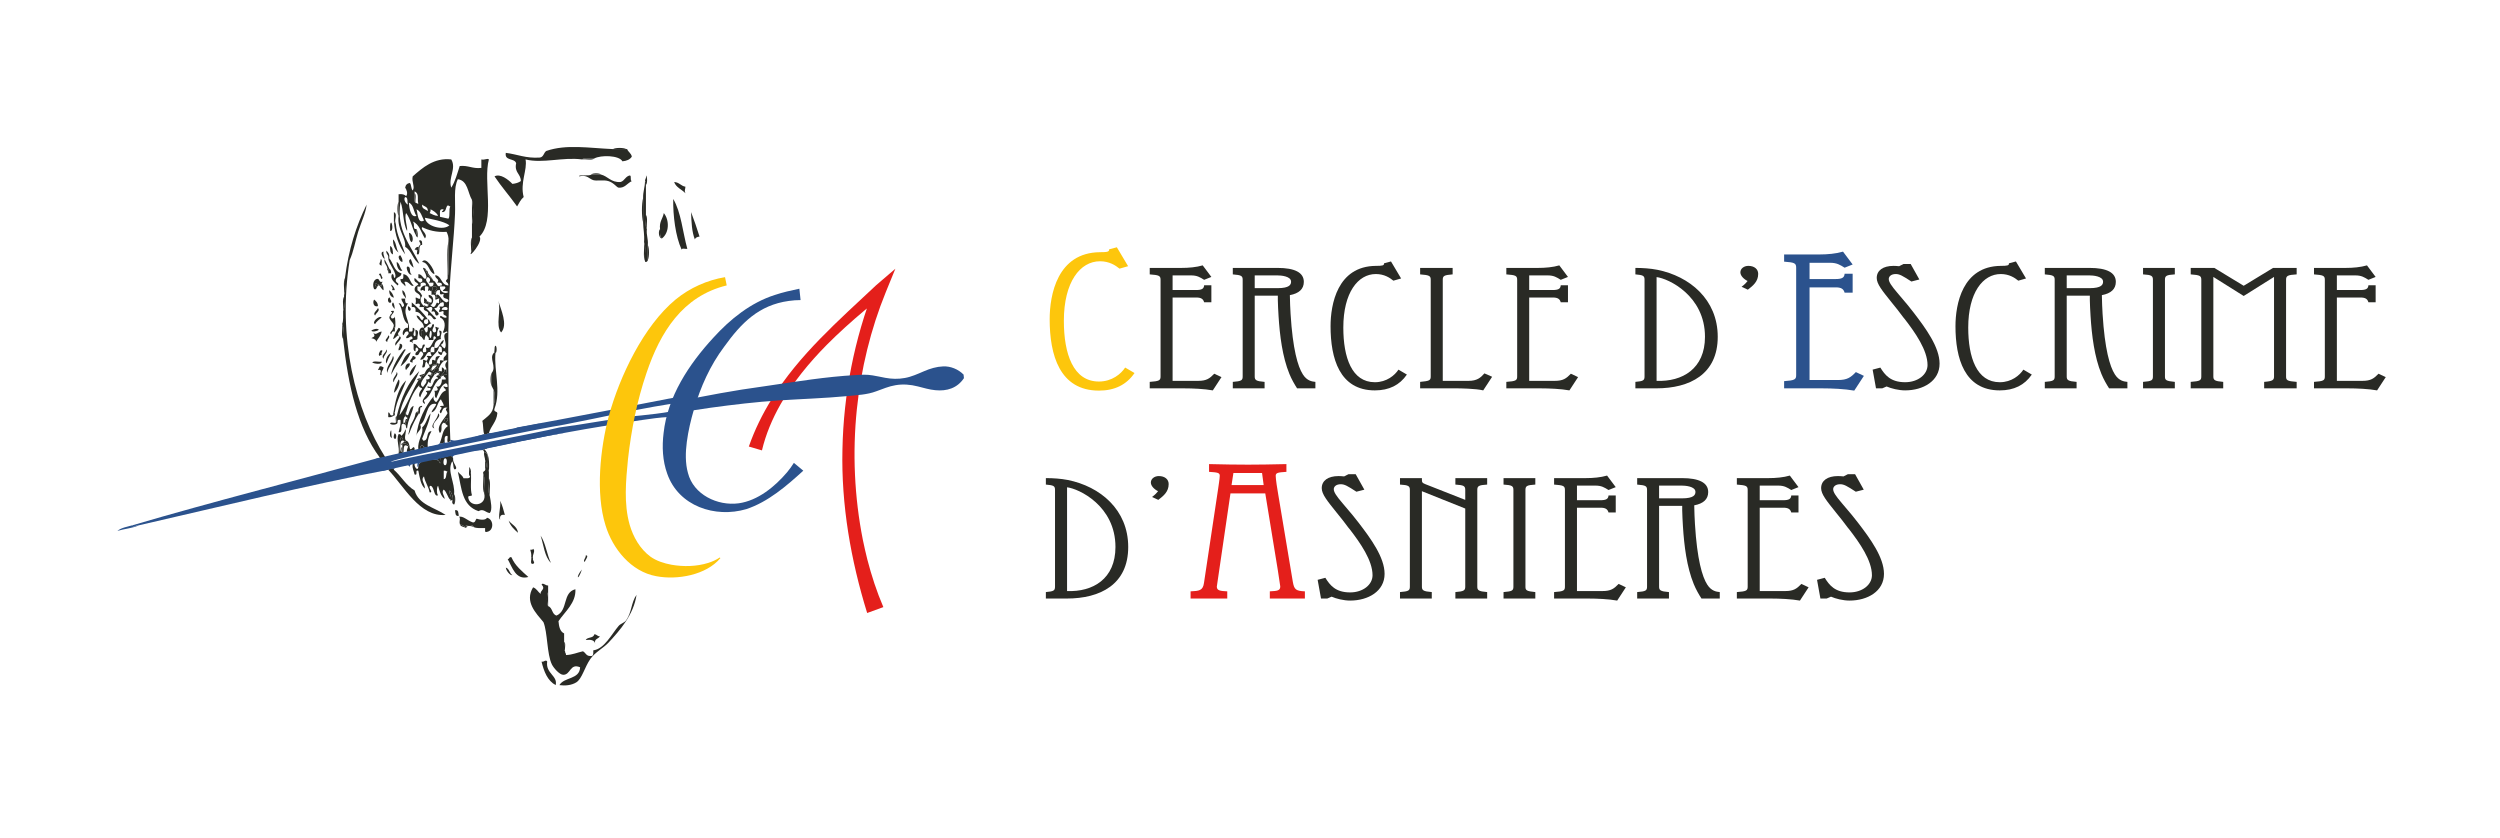 <?xml version="1.0" encoding="UTF-8"?>
<svg id="Layer_1" xmlns="http://www.w3.org/2000/svg" version="1.1" viewBox="0 0 8443.34 2830.96">
  <!-- Generator: Adobe Illustrator 29.5.0, SVG Export Plug-In . SVG Version: 2.1.0 Build 137)  -->
  <defs>
    <style>
      .st0, .st1 {
        fill: #292a25;
      }

      .st2, .st3 {
        fill: #2b528d;
      }

      .st1, .st4, .st3 {
        fill-rule: evenodd;
      }

      .st5 {
        fill: #fdc60c;
      }

      .st4 {
        fill: #2b538d;
      }

      .st6 {
        fill: #e41f1b;
      }
    </style>
  </defs>
  <g>
    <path class="st5" d="M3772.01,835.14l37.97,63.86-28.93,8.3-.9-.64c-12.66-10.22-33.45-24.27-65.09-24.27-66.9,0-122.05,69.61-122.05,201.17,0,111.76,31.64,205,118.43,205,44.3,0,75.04-26.18,88.6-47.26l31.64,18.52c-27.12,39.6-66.9,59.39-120.24,59.39-132.9,0-166.35-120.7-166.35-240.77,0-81.75,25.31-225.44,169.96-226.72,24.41,0,31.64-1.28,30.74-9.58l26.22-7.02Z"/>
    <path class="st0" d="M4091.19,935.28l-24.4,9.77c-13.83-8.62-23.58-14.94-43.91-14.94h-62.62v49.41h78.88c20.33,0,26.84-4.6,27.65-16.09h24.4v57.45h-24.4c-3.25-11.49-10.57-16.09-26.84-16.09h-79.7v281.49h86.2c28.46,0,39.04-8.04,54.49-24.13l24.4,11.49-29.28,44.81c-28.46-5.17-68.31-6.89-97.59-6.89h-115.48v-21.83c32.53-2.3,36.6-5.17,36.6-18.38v-326.3c0-13.79-4.88-16.09-36.6-18.38v-21.83h106.53c25.21,0,51.23-2.3,72.38-8.62l29.28,39.06Z"/>
    <path class="st0" d="M4314.82,904.83c57.74,0,88.64,15.51,88.64,47.11,0,24.13-16.26,39.06-47.17,44.81.81,22.98.81,44.23,2.44,63.77,7.32,118.92,24.4,177.51,41.48,203.94,13.82,21.83,30.9,24.13,42.29,25.28v21.83h-61.8c-8.95-13.79-18.71-31.02-26.02-48.83-23.58-57.45-32.53-129.83-36.6-195.32-.81-18.96-2.44-36.77-2.44-53.43v-15.51h-78.07v272.88c0,12.06,4.07,16.09,33.34,18.38v21.83h-107.35v-21.83c29.28-2.3,33.34-5.17,33.34-18.38v-326.3c0-13.21-4.07-16.09-33.34-18.38v-21.83h151.26ZM4314.82,973.19c40.66,0,45.54-12.06,45.54-21.83,0-18.96-34.97-21.26-46.35-21.26h-76.44v43.09h77.26Z"/>
    <path class="st0" d="M4697.85,883l34.16,57.45-26.02,7.47-.81-.57c-11.38-9.19-30.09-21.83-58.55-21.83-60.18,0-109.79,62.62-109.79,180.96,0,100.53,28.46,184.41,106.53,184.41,39.85,0,67.5-23.55,79.7-42.51l28.46,16.66c-24.4,35.62-60.18,53.43-108.16,53.43-119.55,0-149.63-108.58-149.63-216.58,0-73.53,22.77-202.79,152.89-203.94,21.96,0,28.46-1.15,27.65-8.62l23.58-6.32Z"/>
    <path class="st0" d="M4906.04,904.83v21.83c-29.28,2.3-33.34,5.17-33.34,18.38v341.24h87.02c28.46,0,40.66-10.34,53.67-25.28l26.02,11.49-30.09,45.96c-25.21-6.32-82.95-6.89-87.83-6.89h-125.24v-21.83c31.72-2.87,35.78-5.17,35.78-18.38v-326.3c0-13.21-4.07-16.09-35.78-18.38v-21.83h109.79Z"/>
    <path class="st0" d="M5295.57,935.28l-24.4,9.77c-13.83-8.62-23.58-14.94-43.91-14.94h-62.62v49.41h78.88c20.33,0,26.84-4.6,27.65-16.09h24.4v57.45h-24.4c-3.25-11.49-10.57-16.09-26.84-16.09h-79.7v281.49h86.2c28.46,0,39.04-8.04,54.49-24.13l24.4,11.49-29.28,44.81c-28.46-5.17-68.31-6.89-97.59-6.89h-115.48v-21.83c32.53-2.3,36.6-5.17,36.6-18.38v-326.3c0-13.79-4.88-16.09-36.6-18.38v-21.83h106.53c25.21,0,51.23-2.3,72.38-8.62l29.28,39.06Z"/>
    <path class="st0" d="M5523.26,904.83c24.4,0,50.42,1.72,74,6.32,108.97,21.83,204.12,99.96,204.12,226.34s-94.33,174.07-207.37,174.07h-70.75v-21.83c26.84-2.3,30.9-5.17,30.9-18.38v-326.88c0-13.21-4.88-15.51-30.9-17.81v-21.83ZM5594.83,1286.28c87.02,3.45,163.46-40.79,163.46-148.79,0-139.02-123.61-197.05-163.46-201.64v350.43Z"/>
    <path class="st0" d="M5904.66,897.94c20.33,0,33.34,10.92,33.34,27,0,25.85-17.08,39.64-34.97,53.43l-21.14-9.77c11.38-8.62,16.26-14.36,20.33-19.53-13.82-6.89-24.4-18.38-24.4-29.3,0-12.64,12.2-21.83,26.84-21.83Z"/>
    <path class="st2" d="M6257.01,893.25l-27.12,10.86c-15.37-9.58-26.22-16.6-48.82-16.6h-69.61v54.92h87.69c22.6,0,29.83-5.11,30.74-17.88h27.12v63.86h-27.12c-3.62-12.77-11.75-17.88-29.83-17.88h-88.6v312.93h95.83c31.64,0,43.39-8.94,60.57-26.82l27.12,12.77-32.55,49.81c-31.64-5.75-75.94-7.66-108.49-7.66h-128.38v-24.27c36.16-2.55,40.68-5.75,40.68-20.44v-362.75c0-15.33-5.42-17.88-40.68-20.44v-24.27h118.43c28.03,0,56.96-2.55,80.46-9.58l32.55,43.43Z"/>
    <path class="st0" d="M6453.02,891.62l29.28,52.28-26.84,6.89c-30.09-19.53-39.85-25.28-52.86-25.28-15.45,0-23.58,8.04-23.58,16.66,0,9.77,8.13,22.4,29.28,47.11,30.09,35.04,43.1,51.13,54.49,66.06,41.47,54,87.83,117.19,87.83,172.92,0,58.6-55.3,90.19-116.29,90.19-21.96,0-47.17-6.32-62.62-13.21l-14.64,6.32h-21.14l-11.39-63.19,26.02-6.89c15.45,24.7,34.16,49.41,83.76,49.41,43.1,0,75.63-25.85,75.63-58.02,0-49.98-41.47-109.15-76.44-154.53l-5.69-6.89c-14.64-19.53-21.96-29.3-39.04-49.98-31.72-39.64-50.42-62.04-50.42-82.73,0-25.28,21.14-40.79,56.93-40.79,6.51,0,12.2.57,18.71,1.15l14.64-7.47h24.4Z"/>
    <path class="st0" d="M6808.39,883l34.16,57.45-26.02,7.47-.81-.57c-11.38-9.19-30.09-21.83-58.55-21.83-60.18,0-109.79,62.62-109.79,180.96,0,100.53,28.46,184.41,106.53,184.41,39.85,0,67.5-23.55,79.7-42.51l28.46,16.66c-24.4,35.62-60.18,53.43-108.16,53.43-119.55,0-149.63-108.58-149.63-216.58,0-73.53,22.77-202.79,152.89-203.94,21.96,0,28.46-1.15,27.65-8.62l23.58-6.32Z"/>
    <path class="st0" d="M7057.24,904.83c57.74,0,88.64,15.51,88.64,47.11,0,24.13-16.26,39.06-47.17,44.81.81,22.98.81,44.23,2.44,63.77,7.32,118.92,24.4,177.51,41.48,203.94,13.82,21.83,30.9,24.13,42.29,25.28v21.83h-61.8c-8.95-13.79-18.71-31.02-26.02-48.83-23.58-57.45-32.53-129.83-36.6-195.32-.81-18.96-2.44-36.77-2.44-53.43v-15.51h-78.07v272.88c0,12.06,4.07,16.09,33.34,18.38v21.83h-107.35v-21.83c29.28-2.3,33.34-5.17,33.34-18.38v-326.3c0-13.21-4.07-16.09-33.34-18.38v-21.83h151.26ZM7057.24,973.19c40.66,0,45.54-12.06,45.54-21.83,0-18.96-34.97-21.26-46.35-21.26h-76.44v43.09h77.26Z"/>
    <path class="st0" d="M7345.12,904.83v21.83c-29.28,1.72-33.34,5.17-33.34,18.38v326.88c0,12.06,4.07,14.94,33.34,17.81v21.83h-107.35v-21.83c29.28-2.3,33.34-5.17,33.34-18.38v-326.3c0-13.21-4.07-16.66-33.34-18.38v-21.83h107.35Z"/>
    <path class="st0" d="M7478.49,904.83l99.21,60.32,99.21-60.32h79.7v21.83c-30.9,1.72-35.78,5.17-35.78,18.38v326.3c0,12.64,3.25,16.09,35.78,18.38v21.83h-109.79v-21.83c29.28-2.3,33.34-6.32,33.34-18.38v-336.07l-102.47,64.34-102.47-64.34v336.07c0,12.06,4.07,16.09,33.34,18.38v21.83h-109.79v-21.83c31.72-2.3,35.78-5.17,35.78-18.38v-326.3c0-13.21-4.07-16.09-35.78-18.38v-21.83h79.7Z"/>
    <path class="st0" d="M8023.35,935.28l-24.4,9.77c-13.83-8.62-23.58-14.94-43.92-14.94h-62.62v49.41h78.88c20.33,0,26.84-4.6,27.65-16.09h24.4v57.45h-24.4c-3.25-11.49-10.57-16.09-26.84-16.09h-79.7v281.49h86.2c28.46,0,39.04-8.04,54.49-24.13l24.4,11.49-29.28,44.81c-28.46-5.17-68.31-6.89-97.59-6.89h-115.48v-21.83c32.53-2.3,36.59-5.17,36.59-18.38v-326.3c0-13.79-4.88-16.09-36.59-18.38v-21.83h106.53c25.21,0,51.23-2.3,72.38-8.62l29.28,39.06Z"/>
    <path class="st0" d="M3532.25,1614.73c24.4,0,50.42,1.72,74,6.32,108.97,21.83,204.12,99.96,204.12,226.34s-94.33,174.07-207.37,174.07h-70.75v-21.83c26.84-2.3,30.9-5.17,30.9-18.38v-326.88c0-13.21-4.88-15.51-30.9-17.81v-21.83ZM3603.81,1996.19c87.02,3.45,163.46-40.79,163.46-148.79,0-139.02-123.61-197.05-163.46-201.64v350.43Z"/>
    <path class="st0" d="M3913.65,1607.84c20.33,0,33.34,10.92,33.34,27,0,25.85-17.08,39.64-34.97,53.43l-21.14-9.77c11.38-8.62,16.26-14.36,20.33-19.53-13.82-6.89-24.4-18.38-24.4-29.3,0-12.64,12.2-21.83,26.84-21.83Z"/>
    <path class="st6" d="M4083.38,1567.39c44.3,1.28,98.54,1.92,131.99,1.92,29.83,0,81.37-.64,129.28-1.92v26.18c-27.12,1.92-36.16,2.55-36.16,13.41,0,10.22,5.42,46.62,8.14,60.67l49.72,297.61c4.52,26.18,10.85,30.65,40.68,31.93v24.27h-118.43v-24.27c26.22-1.28,35.26-2.55,35.26-16.6l-8.14-54.28-42.49-259.93h-117.53l-46.11,314.85c0,14.05,12.66,14.69,35.26,15.97v24.27h-123.86v-24.27c28.93-1.28,41.59-2.55,45.2-28.1l47.91-318.68c0-1.92,5.42-33.85,5.42-43.43,0-10.22-6.33-11.5-36.16-13.41v-26.18ZM4159.32,1638.28h108.49l-5.42-40.87h-96.73l-6.33,40.87Z"/>
    <path class="st0" d="M4578.62,1601.52l29.28,52.28-26.84,6.89c-30.09-19.53-39.85-25.28-52.86-25.28-15.45,0-23.58,8.04-23.58,16.66,0,9.77,8.13,22.41,29.28,47.11,30.09,35.04,43.1,51.13,54.49,66.07,41.47,54,87.83,117.19,87.83,172.92,0,58.6-55.3,90.19-116.29,90.19-21.96,0-47.17-6.32-62.62-13.21l-14.64,6.32h-21.14l-11.39-63.19,26.02-6.89c15.45,24.7,34.16,49.4,83.76,49.4,43.1,0,75.63-25.85,75.63-58.02,0-49.98-41.47-109.15-76.44-154.54l-5.69-6.89c-14.64-19.53-21.96-29.3-39.04-49.98-31.72-39.64-50.42-62.04-50.42-82.72,0-25.28,21.14-40.79,56.93-40.79,6.51,0,12.2.57,18.71,1.15l14.64-7.47h24.4Z"/>
    <path class="st0" d="M4802.26,1614.73v4.02c0,10.34.81,12.06,12.2,16.66l134.18,52.85v-33.32c0-13.21-4.07-16.66-33.34-18.38v-21.83h107.35v21.83c-29.28,1.72-33.34,5.17-33.34,18.38v326.3c0,12.06,4.07,16.09,33.34,18.38v21.83h-107.35v-21.83c28.46-2.3,33.34-5.17,33.34-18.38v-263.68l-146.38-58.6v322.28c0,12.06,4.07,16.09,33.34,18.38v21.83h-107.35v-21.83c29.28-2.3,33.34-5.17,33.34-18.38v-326.3c0-13.21-4.07-16.66-33.34-18.38v-21.83h74Z"/>
    <path class="st0" d="M5185.29,1614.73v21.83c-29.28,1.72-33.34,5.17-33.34,18.38v326.88c0,12.06,4.07,14.94,33.34,17.81v21.83h-107.35v-21.83c29.28-2.3,33.34-5.17,33.34-18.38v-326.3c0-13.21-4.07-16.66-33.34-18.38v-21.83h107.35Z"/>
    <path class="st0" d="M5456.9,1645.18l-24.4,9.77c-13.83-8.62-23.58-14.94-43.92-14.94h-62.62v49.4h78.88c20.33,0,26.84-4.6,27.65-16.08h24.4v57.45h-24.4c-3.25-11.49-10.57-16.09-26.84-16.09h-79.7v281.49h86.2c28.46,0,39.04-8.04,54.49-24.13l24.4,11.49-29.28,44.81c-28.46-5.17-68.31-6.89-97.59-6.89h-115.48v-21.83c32.53-2.3,36.59-5.17,36.59-18.38v-326.3c0-13.79-4.88-16.09-36.59-18.38v-21.83h106.53c25.21,0,51.23-2.3,72.38-8.62l29.28,39.06Z"/>
    <path class="st0" d="M5680.53,1614.73c57.74,0,88.64,15.51,88.64,47.11,0,24.13-16.26,39.06-47.17,44.81.81,22.98.81,44.24,2.44,63.77,7.32,118.92,24.4,177.51,41.48,203.94,13.82,21.83,30.9,24.13,42.29,25.28v21.83h-61.8c-8.95-13.79-18.71-31.02-26.02-48.83-23.58-57.45-32.53-129.83-36.6-195.32-.81-18.96-2.44-36.77-2.44-53.43v-15.51h-78.07v272.88c0,12.06,4.07,16.09,33.34,18.38v21.83h-107.35v-21.83c29.28-2.3,33.34-5.17,33.34-18.38v-326.3c0-13.21-4.07-16.09-33.34-18.38v-21.83h151.26ZM5680.53,1683.1c40.66,0,45.54-12.06,45.54-21.83,0-18.96-34.97-21.25-46.35-21.25h-76.44v43.09h77.26Z"/>
    <path class="st0" d="M6074.13,1645.18l-24.4,9.77c-13.83-8.62-23.58-14.94-43.92-14.94h-62.62v49.4h78.88c20.33,0,26.84-4.6,27.65-16.08h24.4v57.45h-24.4c-3.25-11.49-10.57-16.09-26.84-16.09h-79.7v281.49h86.2c28.46,0,39.04-8.04,54.49-24.13l24.4,11.49-29.28,44.81c-28.46-5.17-68.31-6.89-97.59-6.89h-115.48v-21.83c32.53-2.3,36.59-5.17,36.59-18.38v-326.3c0-13.79-4.88-16.09-36.59-18.38v-21.83h106.53c25.21,0,51.23-2.3,72.38-8.62l29.28,39.06Z"/>
    <path class="st0" d="M6265.24,1601.52l29.28,52.28-26.84,6.89c-30.09-19.53-39.85-25.28-52.86-25.28-15.45,0-23.58,8.04-23.58,16.66,0,9.77,8.13,22.41,29.28,47.11,30.09,35.04,43.1,51.13,54.49,66.07,41.47,54,87.83,117.19,87.83,172.92,0,58.6-55.3,90.19-116.29,90.19-21.96,0-47.17-6.32-62.62-13.21l-14.64,6.32h-21.14l-11.39-63.19,26.02-6.89c15.45,24.7,34.16,49.4,83.76,49.4,43.1,0,75.63-25.85,75.63-58.02,0-49.98-41.47-109.15-76.44-154.54l-5.69-6.89c-14.64-19.53-21.96-29.3-39.04-49.98-31.72-39.64-50.42-62.04-50.42-82.72,0-25.28,21.14-40.79,56.93-40.79,6.51,0,12.2.57,18.71,1.15l14.64-7.47h24.4Z"/>
  </g>
  <g id="Calque_2">
    <g>
      <path class="st1" d="M2070.36,503.55c7.55-5.27,36.91-5.27,44.47,0h-44.47Z"/>
      <path class="st1" d="M1965.55,538.48c7.51-7.3,28.5-1.14,41.29-3.17-7.52,7.31-28.51,1.13-41.29,3.17Z"/>
      <path class="st1" d="M1997.31,589.3c3.42-5.26,28.34-5.26,31.77,0h-31.77Z"/>
      <path class="st1" d="M2178.36,611.54c-.09-7.48,5.47-9.36,3.17-19.06,5.26,3.42,5.26,28.34,0,31.77-.26-5.03,1.54-12.12-3.17-12.7Z"/>
      <path class="st1" d="M1400.2,652.82c7.24,4.41,1.19,22.11,3.17,31.77-7.24-4.4-1.18-22.11-3.17-31.77Z"/>
      <path class="st1" d="M2172,668.72v82.57c-5.29-20.16-5.29-62.41,0-82.57Z"/>
      <path class="st1" d="M1346.2,729.06c-5.29-8.59-5.29-39.04,0-47.65v47.65Z"/>
      <path class="st1" d="M1327.14,808.47c11.99,9.18,10.15,32.19,19.06,44.46-12.51-8.67-18.83-23.54-19.06-44.46Z"/>
      <path class="st1" d="M2175.16,817.98c7.38,14.87,1.11,43.38,3.19,63.54-7.36-14.88-1.1-43.38-3.19-63.54Z"/>
      <path class="st1" d="M2187.88,827.51c5.27,9.64,5.27,41.18,0,50.82v-50.82Z"/>
      <path class="st1" d="M1311.26,871.99h3.18c14.31,16.39,16.08,45.31,41.29,50.81.32,14.09-16.5,11.03-19.06,22.24-1.86,11.14,15.02,10.44,6.35,19.06-9.07-8.76-27.5-22.11-19.06-38.12,8.77-1.36,2.98,11.84,9.54,12.7,10.17-15.78-19.74-42.8-22.24-66.69Z"/>
      <path class="st1" d="M1155.63,1094.3c7.33,10.66,1.11,34.89,3.18,50.83-7.34-10.66-1.12-34.89-3.18-50.83Z"/>
      <path class="st1" d="M1441.48,1221.36c-10.37,1.28.4,23.69-15.88,19.04,1.92-7.59,4.57-14.48,3.17-25.4,5.7-.4,6.71,3.9,12.7,3.19v3.18Z"/>
      <path class="st1" d="M1282.68,1237.23c6.64-1.34,8.41,2.18,12.7,3.17-.18,10.43-9.03,12.16-6.35,25.43-14.22,4.35,8.19-21.38-12.71-15.88,1.66-4.7,4.7-8.01,6.36-12.72Z"/>
      <path class="st1" d="M1660.64,1259.48v44.47c-5.27-7.55-5.27-36.92,0-44.47Z"/>
      <path class="st1" d="M1666.99,1316.64c5.27,9.65,5.27,41.19,0,50.83v-50.83Z"/>
      <path class="st1" d="M1638.41,1554.85c5.25,3.44,5.25,28.34,0,31.77v-31.77Z"/>
      <path class="st1" d="M1587.59,1608.83c-7.24-4.38-1.18-22.09-3.18-31.75,4.56,3.93,6.02,10.93,6.35,19.07-4.71.58-2.91,7.66-3.17,12.68Z"/>
      <path class="st1" d="M1851.2,1999.53v47.62c-5.27-8.59-5.27-39.04,0-47.62Z"/>
      <path class="st1" d="M1905.2,2167.85c7.26,4.41,1.19,22.11,3.18,31.77-7.24-4.39-1.19-22.11-3.18-31.77Z"/>
      <path class="st1" d="M1384.3,1049.84c-6.94-.46-6.81-7.99-6.35-15.87,6.46,2.31,12.97,9.56,6.35,15.87Z"/>
      <path class="st1" d="M1419.25,1135.6c9.47-.04-4.49-23.53,9.53-19.06v28.59c-4.59-7.56-4.81-7.8-9.53-9.53Z"/>
      <path class="st1" d="M1412.9,1284.88c-10.21-3.58,3.06-9.07,9.52-6.34.14-5.44-2.36-8.24-6.35-9.53,4.43-5.1,15.68-3.39,19.06-9.53-2.78,4.64-2.53,12.3-12.71,9.53.18,4.05,4.06,4.39,3.18,9.53-1.95,4.39-12.23.48-12.7,6.34Z"/>
      <path class="st1" d="M1343.02,1427.82c-2.65,7.25-19.51,8.7-25.42,3.17.4-7.03,13.48-1.34,19.06-3.17,1.9-6.59-3.92-20.87,3.18-22.24,1.89,6.57-3.93,20.86,3.17,22.24Z"/>
      <path class="st4" d="M447.34,1774.01c4.81,9.62,13.94-2.64,22.23,0-20.75,9.95-49.53,11.88-73.05,19.06,12.47-10.83,32.71-13.88,50.82-19.06Z"/>
      <path class="st1" d="M1520.88,1688.25c8.31-7.48-5.18-20.03-3.17-31.75,7.96,5.91,16.28,28.04,9.53,38.11,2.31-13.92-6.31,2.56-6.36-6.36Z"/>
      <path class="st1" d="M1644.76,1513.58c-.52,3.71-5.79,2.66-9.54,3.17,16.59,14.11,18.16,43.24,15.9,76.23-10.2-17.35,7.41-62.47-15.9-66.7-.59-2.57-3.17-3.17-3.17-6.37s2.59-3.76,3.17-6.32h9.54Z"/>
      <path class="st1" d="M2280,1348.4c7.87-4.81,19.27-6.14,31.77-6.35-7.91,4.82-19.3,6.12-31.77,6.35Z"/>
      <path class="st1" d="M1666.99,1192.78c5.96-4.62.38-20.8,6.35-25.41,5.23,1.41,5.23,23.99,0,25.41-.67-3.84-3.53-1.95-6.35,0Z"/>
      <path class="st3" d="M2299.05,1408.43c-55.27-3.27-116.83,8.33-171.52,16.21-12.14,2.68-24.28,5.35-38.11,6.35-152.31,23.44-299.64,51.82-444.65,82.6h-9.54c-.59,2.56-3.17,3.17-3.17,6.32-22.29,2.48-72.74,2.88-95.28,15.9-6.15,3.56-8.43,3.77-6.35,12.69-4.69-18.42-26.33-2.64-41.29-3.15-8.25-1.91-11.43,1.27-9.52,9.51-11.61-5.56-67.2-4.99-66.69,22.23-6.89.54-1.45-11.26-3.19-15.87-6.37-1.08-9.94.65-9.52,6.36-2.83-1.96-5.68-3.84-6.35,0-6.27-6.56-8.47,2.17-9.54,9.51-8.04-15.73-44.88-5.47-53.99,6.36-3.38-3.67-14.63-1.18-19.06,3.18-277.29,53.04-564.3,123.84-841.68,187.4-8.29-2.64-17.43,9.62-22.23,0,274.02-80.65,557.27-152.07,835.34-228.67,5.64,5.91,8.07-2.59,19.06,0,18.47.47,27.6-8.4,44.47-9.54,4.69-1.65,8-4.69,12.7-6.36h3.18c5.03-.26,12.11,1.52,12.7-3.17,7.46-3.14,15.61-5.57,25.41-6.37-1.36,5.27,11.84-.26,12.71-3.15h6.35c10.91,2.49,16.37-2.97,9.53-9.54,3.69,2.66,8.52,4.19,15.88,3.17,15.19-8.57,33.51,2.47,41.29-15.87,2.3,7.1,18.11,1.55,15.88-6.34.16,11.79,7.1,9.52,22.24,6.34.58-2.7-1.24-2.99-3.18-3.18v-6.33c31.43,11.44,82.04-10.45,114.34-19.07.33,6.06,11.85-2.53,15.9-3.17,12.89,3.3,39.62-6.89,57.16-9.55,13-2.88,28.62-3.13,38.12-9.51,119.57-21.25,552.15-104.49,565.37-107.67M2330.8,1392.86,2305.4,1380.17c.04-8.44-1.2-18.15,3.18-22.24-130.16,17.03-271,50.84-403.38,76.23-67.45,10.21-582.46,114.15-584.64,125.74,70.42-18.52,497.92-98.13,568.76-116.22,85.35-11,165.59-27.1,250.93-38.11,13.52-1.29,130.14-11.72,165.15-25.41Z"/>
      <path class="st1" d="M1346.2,681.41v-25.41c12.12-1.53,20.27.9,25.4,6.36,7.2-8.13,1.29-22.41-3.17-28.59,1.4-9.19,6.69-14.48,15.87-15.88,5.41,6.26,3.66,19.64,9.54,25.41,8.88-12.2-4.54-29.23,0-47.64,32.64-28.56,72.37-64.08,130.22-57.17,18.42,31.02-11.32,61.79,0,95.29,13.22-20.66,20.22-47.54,28.58-73.06,29.42-2.94,43.02,9.91,73.05,6.36v-28.59c12.12,2.84,20.28-5.19,25.42,0-19.87,73.28,22.3,207.85-31.77,260.45,14.35,15.9-39.22,77.64-28.58,54,7.34-10.66,1.11-34.91,3.18-50.83v-44.46c5.29-20.16,5.29-62.42,0-82.58-14.64-24.53-13.59-64.76-47.65-69.88-14.88,30.11-7.76,75.13-9.53,117.52-3.55,85.29-15.05,175.36-19.06,269.98-6.8,160.7-3.87,330.84,3.17,492.31v6.33c-3.69-.52-5.65.71-6.35,3.18-7.11-1.36-1.29-15.65-3.18-22.23-9.93-1.45-10.16,6.78-9.53,15.88,2.23,7.9-13.58,13.44-15.88,6.34,8.26-18.21,8.41-44.51,25.41-54,1.75-7.03-6.07-4.52-6.35-9.52-.54-9.01,10.74-6.2,6.35-19.06-9.99-.45-10.91,8.15-12.7,15.9-14.63,6.45-1.28,23.41-12.7,34.93-15.31-21.89,16.18-48.53,25.41-66.72-1.3-9.93-11.46-12.96,0-19.04-17.52-3.75-16.52,11.01-22.23,19.04-13.1-7.86,12.76-19.73-3.17-22.22.98-4.3,7.95-2.64,12.7-3.18-.83-9.76-6.89-14.28-9.53-22.23-13.81,11.61-12.11,38.71-31.76,44.46,2.93-11.88,12.96-16.67,15.88-28.59-36.73-8.1-29.43,55.26-54,69.89,8.26,18.97-11.1,20.48-12.7,38.11,3.62-49.32,30.59-102.81,60.34-136.59-6.49,6.88-1.09,19.76,6.36,22.24,10.42-8.41,15.02-35.27,31.76-38.12,2.36-9.77-8.71-6.11-6.35-15.87,2.82,2.46,7.17,3.42,12.7,3.16.89-7.23-.76-11.92-6.35-12.7-18.66,8.88-23.01,32.05-31.76,50.83-9.01-8.6-1.1-14.38-6.36-25.42,17.62.98,10.8-8.15,6.36-15.87,10.97,7.87,19.71-8.46,19.06-22.25h12.7c2.31-8.66-6.31-6.39-6.35-12.69v-3.18c17.6.98,8.74-6.11,9.53-19.06-6.88-14.01-5.4-17.85,3.18-28.59-12.5-5.87-24.32,12.83-28.59,25.4-4.05.72-4.15,9.48,0,9.53-4.26,5.27-16.67,2.4-15.88,12.71-4.77,8.98-12.83,14.67-12.7,28.58-2.82-1.4-5.67-2.78-6.35-6.36-8.24,19.3-22.4,32.66-28.59,54.01-8.41-5.95-1.63-20.97,6.35-28.59-1.29-6.13-12.32-2.51-9.53-12.71-21.87,23.66-34.62,56.42-44.46,92.1-4.32.99-2.64,7.97-3.17,12.72-4.92,4.61-6.66,12.39-6.35,22.24v3.17c-14.25.59,2.56,32.21-15.88,28.59,2.68-13.21,8.18-23.57,6.35-41.29-8.26-1.9-11.43,1.28-9.53,9.54-7.1-1.38-1.29-15.68-3.17-22.24,14.51-61.73,38.06-114.4,76.23-152.46-19.75,52.24-57.09,86.89-66.7,149.28,26.09-34.25,40.68-80.02,63.53-117.52.47-5.87,10.75-1.95,12.7-6.34.88-5.14-3-5.49-3.18-9.53,10.18,2.77,9.93-4.89,12.71-9.53,3.45-8.18,8.03-15.26,15.88-19.08-.05-9.46-8.26-10.78-9.53-19.04v-3.18c.93-1.95,7.91-12.22,0-12.7-.53-6.89,11.27-1.44,15.88-3.18.4-5.71-3.89-6.7-3.18-12.71h12.7v-15.88c16.24,8.69,17.74-21.61,31.77-25.4-1.06,7.41-3.26,13.69-9.53,15.88,2.88,5.6,7.11,9.83,12.7,12.71,12.47-19.36-15.71-47.44,9.53-54.01-2.7-9.31-7.99,4.14-15.88,0,10.02-20.43,9.11-43.21-9.53-50.81.36-14.47,10.51,5.79,22.23,0,1.02-10.55-15.61-3.45-9.53-19.06-6.06-5.96-5.75,1.89-15.88,0-1.9-5.66,9.32-13.19,0-15.88,3.77-6.09,19.46,6.27,15.88-12.71-.48-7.9-10.75-.93-12.7,0,4.66-18-8.1-18.55-12.7-19.06v-9.53c12.28-6.3,16.29,21.02,34.93,25.42,2.57-.61,3.17-3.2,6.36-3.19,1.52-15.3-24.05-3.46-15.88-25.4-13.5,3.17-13.56,3.1-12.7-12.71-7.25-.89-11.94.77-12.7,6.35-12.6,8.09.5-8.18,3.18-12.69-.76-5.6-5.47-7.24-12.72-6.37-4.3.99-2.62,7.96-3.17,12.71h-9.53c-14.12,9.29,4.59-12.46-9.53-12.71-10.67-3.26-4.94,9.88-6.35,15.88-1.95-.91-12.23-7.88-12.71,0-7.81-6.99,4.67-20.55,15.88-19.04.96-8.37-4.4-10.42-12.7-9.53-13.11,2.97,4.77,17.25-15.88,12.7v12.71c6.88,6.41,10.22,6.68,15.88,19.06-11.69,15.83-.91,28.44,6.35,34.93,10.11,8.54,20.5-1.85,12.7-12.7,10.29,1.85,5.94,6.66,9.53,9.51,16.08,16.52,16.88-6.27,22.24-9.51.08,3.09,3.89,2.46,6.35,3.17v3.18c-4.78,4.75-4.82,14.23-15.88,12.71,2.2,10.18,24.28,17.32,9.54,25.41-11.98,1.39-1.11-20.06-19.06-12.71.35-7.9,5.95-9.83,0-15.88-9.71-2.3-9.34,5.47-19.06,3.18,12.48,10.81,22.3,24.27,34.94,34.93-12.87,12.65-11.55-15.81-28.59-9.52,8.12-21.89-18.45-9.09-12.7-28.59h-15.88c5.85-12.17-1.85-14.07-12.71-9.53,1.75-12.68,1.75-9.58,0-22.24,7.65-1.3,6.9,5.8,15.88,3.18,3.39-20.34-18.88-15-19.06-31.77.21-9.31,7.26-11.8,12.71-15.88-3-8.65-17.27-6.03-12.71-22.24,7.18,4.46,10.43,12.85,19.06,15.89,2.57-.61,3.17-3.19,6.35-3.18,3.9-16.45-11.14-9.03-12.7-12.71v-12.7c12.16.53,13.91,11.48,22.23,15.88,18.36-4.13-20.96-47.82,0-34.94,5.16,18.13,17.27,29.32,28.57,41.28,10.03,2.68,9.04,16.39,19.06,19.06,2.56-1.68,5.16-3.32,9.54-3.17,1.45-9.92-6.8-10.15-15.88-9.53,11.58-12.52-8.67-12.47-6.36-25.4,22.93,3.54,18.8,34.12,44.47,34.93.09-13.86-16.99-10.63-3.18-22.24,7.41-36,1.07-85.75,3.18-127.05,1.41-14.13-2.26-23.15-6.36-31.76-34.92,2.09-60.52-5.12-82.58-15.88-7.07,10.42,21.77,22.53,9.53,38.12-13.09-19.74-18.02-47.63-41.29-57.18,9.24,9.38-2.37,27.31,12.7,25.4-1.82,5.59,3.84,18.67-3.18,19.06-11.77-23.17-16.82-53.05-31.76-73.05-7.63,14.67,6.01,50.25,3.17,60.35-14.56-25.67-10.95-69.51-22.23-98.47-15.77,98.2,35.94,147.25,63.52,209.63-21.84-13.09-25.05-44.81-47.64-57.16,2.69-33.14-28.04-58.2-22.23-104.81v-47.65ZM1485.95,1227.71c-1.33-15.73.96-10.34,12.7-9.52-4.16-15.82,9.78-13.51,9.53-25.41-5-.28-2.48-8.1-9.53-6.35-6.54.86-3,11.83-9.53,12.69-4.65-2.77-10.06-4.74-9.52-12.69,4.29.99,6.07,4.51,12.71,3.17.12-9.66,1.83-20.9-9.54-19.06-4.77,26.98-33.45,30.09-34.93,60.35,23.21,3.66-.3-24.73,22.23-12.7,2.12-11.37-.92-15.29,15.88-15.88-2.85,5.61-7.66,9.27-9.52,15.88-7.91.48-.93,10.75,0,12.7-7.88-.46-15.42-.59-15.88,6.35.01,3.19-2.57,3.78-3.18,6.35-4.3,3.12-4.12,10.71-9.53,12.71-7.86,11.8-39.72,41.19-19.06,50.81,3.93-7.5,16.83-16.52,9.53-25.41,5.53.25,9.88-.7,12.7-3.16,2.32-8.67-6.31-6.4-6.35-12.71h6.35c.7,2.48,2.66,3.69,6.35,3.18,3.68-4.7,3.68-8.01,0-12.71,8.37.96,10.42-4.39,9.52-12.71,15.35,3.71,10.39-12.9,19.06-15.88ZM1492.31,1046.67c6.54-1.93,22.06,5.12,19.05-6.35-3.26-7.1-21.27-2.52-19.05,6.35ZM1485.95,967.26c-2.51,16.39,16.09,28.24,28.59,19.06-3.76-3.64-11.23-3.59-19.06-3.18,1.4-7.37,14.02-8.49,6.35-15.88h-15.88ZM1377.96,690.94c-3.75-7.9,1.47-24.77-9.52-25.41-7.22,6.4,1.94,23.29,9.52,25.41ZM1400.2,652.82c1.99,9.66-4.07,27.37,3.17,31.77,4.06.18,4.4,4.07,9.54,3.18-4.85-14.6,4.39-34.09-12.71-41.29v6.35ZM1381.14,684.59c.66,20.57,7.06,52.16,25.41,44.47-10.3-13-8.88-37.71-25.41-44.47ZM1425.6,690.94c-1.78,15.53,12.33,15.19,19.06,22.23,1.78-15.53-12.33-15.19-19.06-22.23ZM1492.31,716.35c-.07-4.65,13.39-10.07,0-9.53-9.89.7-5.38,15.81-6.36,25.41,8.98,2.67,19.61,3.69,28.59,6.35,6.75-9.13.08-31.68,6.35-41.3-4.06-.16-4.39-4.06-9.53-3.16-6.97,6.79-3.7,23.82-19.05,22.23ZM1454.18,706.82c.24,5.53-.71,9.88-3.17,12.7,8.77,3.94,16.14,9.27,28.59,9.53-5.02-10.87-15.13-16.63-25.41-22.23ZM1406.55,706.82c4.91,14.88,3.94,50.1,25.41,38.11-6.97-14.2-10.78-31.57-25.41-38.11ZM1435.13,735.41c1.94,29.14,63.29,44.83,82.58,25.4-19.57-14.31-63.53-21.14-82.58-25.4ZM1451.01,967.26c9.94,1.49,14.18-2.77,12.7-12.7h-15.87c7.38-5.98,6.14-14.71-3.18-19.06-15.02,11.93,3.92,19.22,6.35,31.75Z"/>
      <path class="st1" d="M2276.82,614.71c17.25.74,22.62,13.36,38.1,15.88-.67,11.62-4.36,12.19,0,22.23-12.14-13.27-31.59-19.22-38.1-38.11Z"/>
      <path class="st1" d="M1466.89,925.98c-19.72-7.8-17.03-38.02-41.28-41.29,11.83-21.54,43.88,27.86,41.28,41.29Z"/>
      <path class="st1" d="M1435.13,906.92c4.29-.54,6.35,16.15,9.52,6.35-3.33,12.01,13.97,21.76,19.05,34.93-11.31-11.96-23.42-23.15-28.57-41.28Z"/>
      <path class="st1" d="M1422.42,827.51c-10.27,3.5-2.32,25.21-9.52,31.77-12.07,1.74,3.26-13.72-9.54-15.9,3.7-.51,5.65.71,6.35,3.19,4.31-.98,2.64-7.95,3.19-12.7,3.44-.79,2.14-6.31,6.35-6.36h3.17Z"/>
      <path class="st1" d="M2235.52,805.29c-10.66-.08-13.34-24.56-6.34-31.77-.53,13.23-1.1,26.51,6.34,31.77Z"/>
      <path class="st1" d="M1336.67,754.46c3.13,42.4,21.89,69.16,31.77,104.82-21.61-28.15-34.38-65.14-38.12-111.16,3.45.78,2.15,6.31,6.35,6.35Z"/>
      <path class="st1" d="M1308.08,906.92c2.48.7,3.7,2.66,3.18,6.35,2.47-.69,3.7-2.66,3.18-6.35,4.71,2.71,6.82,7.99,6.35,15.88h-9.53c2.62-8.97-4.48-8.23-3.18-15.88Z"/>
      <path class="st1" d="M1298.55,875.15c-4.03-3.33-17.99-23.58-3.18-25.4-2.44,11.97,3.88,15.19,3.18,25.4Z"/>
      <path class="st1" d="M1308.08,906.92c-.8-12.95-11.84-15.7-9.53-31.77,5.18,10.69,11.45,20.32,15.88,31.77.52,3.7-.7,5.66-3.18,6.35.52-3.7-.7-5.65-3.18-6.35Z"/>
      <path class="st1" d="M1339.85,884.69c10.84,5.03,9.91,21.85,19.06,28.59-10.32,7-20.32-13.45-19.06-28.59Z"/>
      <path class="st1" d="M1374.78,900.57c16.31-2.56,4.5,23.02,15.88,25.4-8.53,8.25-20.59-20.01-15.88-25.4Z"/>
      <path class="st1" d="M1273.15,970.44c-.6,2.58-3.19,3.17-3.17,6.35h-6.36c-6.42-13.08-3.26-31.87,9.53-34.93,10.75-1.21,4.99,14.05,19.06,9.53-.6,2.57-3.19,3.17-3.17,6.35v9.53c-4.94-4.59-12.38-6.68-19.06-9.53-7.5.88.29,11.84,3.17,12.71Z"/>
      <path class="st1" d="M1273.15,970.44c-2.88-.87-10.67-11.83-3.17-12.71,6.68,2.85,14.12,4.94,19.06,9.53v-9.53c4.91,4.63,6.67,12.39,6.35,22.24-7.69-.48-15.1-28.96-22.23-9.53Z"/>
      <path class="st1" d="M1279.5,929.16c6.29-15.71,8.7,4.61,12.7,9.51-7.37,12.18-4.63-11.92-12.7-9.51Z"/>
      <path class="st1" d="M1362.08,925.98c21.67,2.67,21.2,27.5,34.94,38.12-8.3,7.05-15.44-14.07-28.59-12.71-7.09.47,4.12,7.99,0,15.88-4.42-9.34-16.73-10.79-15.88-25.4,12.49,4.03,9.45-7.5,9.53-15.88Z"/>
      <path class="st1" d="M1451.01,979.97h9.53c.54-4.75-1.14-11.72,3.17-12.71,7.25-.88,11.95.77,12.72,6.37-2.68,4.51-15.78,20.78-3.18,12.69.67,5.43-5.42,8.23,0,9.53v9.53c4.6.51,17.36,1.05,12.7,19.06.58,2.7-1.24,3-3.18,3.18v-19.06c-5.7-.4-6.7,3.88-12.71,3.18,1.52-11.04.59-19.66-12.7-15.89v-12.71c-3.7.53-5.65-.69-6.35-3.17Z"/>
      <path class="st1" d="M1320.79,960.92c6.4,4.19,10.75,10.42,12.71,19.06h-9.54c5.56-11.26-2.11-7.82-3.18-19.06Z"/>
      <path class="st1" d="M1314.44,979.97c7.69,6.08,13.45,14.07,15.88,25.41-11.19-2.58-15.92-11.61-15.88-25.41Z"/>
      <path class="st1" d="M1441.48,1018.08c7.65-1.29,6.91,5.81,15.88,3.19,5.41-17.08-12.18-11.13-9.53-25.42,18.17,1.55,20.02,26.78,6.35,34.93-3.59-2.85.76-7.66-9.53-9.51,7.8,10.84-2.6,21.23-12.7,12.7.76-8.19,5.47,4.36,12.7,0,4.16-13.69-15.12-3.94-12.7-15.88,2.56,2.2,8.7,4.94,9.53,0Z"/>
      <path class="st1" d="M1431.95,1018.08c.54-4.74-1.14-11.72,3.18-12.7.04,6.31,8.66,4.05,6.35,12.7-.83,4.94-6.97,2.2-9.53,0Z"/>
      <path class="st1" d="M1358.9,1504.03v-6.35c16.16-2.4,20.7,6.82,25.4,15.9v3.17c8.13,3.41,11.13-13.7,15.89-3.17v6.32c-9.81.8-17.95,3.23-25.41,6.37-2.29-9.71,3.25-11.58,3.18-19.06-17.93-10.86-12.82,8.67-15.88,22.23h-3.18v-25.41Z"/>
      <path class="st1" d="M1371.61,1008.56c-5.1-8.67-13.91-13.62-12.7-28.59,8.98,4.78,11.07,16.45,12.7,28.59Z"/>
      <path class="st1" d="M1327.14,1021.27c4.72,4.79,5.12,13.94,6.36,22.22-5.05-4.87-14.11-14.12-6.36-22.22Z"/>
      <path class="st1" d="M1317.6,1065.74c.19,1.93.48,3.75,3.19,3.17-2.42,12.21,16.86,5.88,12.71-3.17.36,9.21,4.39,33.75,0,44.46.13-8.12-2.36-3.87-6.36-3.19,12.52-15.92-21.21-26.51-9.54-41.28Z"/>
      <path class="st1" d="M1317.6,1065.74c-.47-4.24,12.92-9.6,3.19-12.71-.58-2.7,1.24-2.99,3.18-3.18h6.35c-.05,9.49-8.25,10.81-9.53,19.06-2.71.59-3-1.23-3.19-3.17Z"/>
      <path class="st1" d="M1289.03,1072.08c-7.7,7.13-16.92,12.72-22.23,22.22-13.12-4.48,12.75-30.35,22.23-22.22Z"/>
      <path class="st1" d="M1419.25,1135.6c-6.44-7.69-4.75-34.26,12.7-28.59-.58-21.65-21.03-23.44-25.41-41.28,11.77-.15,11.38,11.91,19.06,15.87,2.96-2.33,4.81-5.76,6.35-9.52-10.31-5.56-12.55-19.22-28.59-19.06,1.33-10.86-.95-18.1-12.7-15.88v-15.88c19.5,17.54,39.29,34.8,53.99,57.16-7.24-.88-11.94.77-12.7,6.35-.57,6.94,2.6,10.13,9.53,9.53,7.39-4.76,4.85-7.75,3.18-15.88,8.16.3,4.54,12.41,12.71,12.71-10.65,4.17-16.49,13.16-25.41,19.06,1.66,4.7,4.7,7.99,6.35,12.69,8.12-.36,6.3-10.63,6.35-19.06,18,10.2,10.24-8.78,19.05-9.53,6.18,6.13-3.33,12.79-3.17,22.24,1.41,2.83,2.78,5.67,6.35,6.35,10.49-1.82,4.56-11.99,3.18-19.06,5.7-.4,6.7,3.9,12.71,3.18-4.59,7.07-7.98,15.32-6.35,28.59,13.63,1.09,8.58-11.55,6.35-19.06,17.74.45,2.2,14.55,6.35,28.59-14.33,2.6-22.21,11.67-22.23,28.58-8.93-8.55-14.26,4.4-12.7,15.88-15.53-7.02-14.82,26.71-34.93,25.4,4.74-14.46,18.73-16.72,3.17-28.57-9.01,1.56-4.57,16.59-19.06,12.69-2.57-12.1,9.32-9.75,9.54-19.06-1.42-2.83-2.79-5.67-6.36-6.35-4.32,1-2.64,7.95-3.18,12.72-9.88-.72-5.36-15.82-6.35-25.42,12.27.43,12.53,12.88,22.23,15.89,11.94,2.41,2.19-16.87,15.88-12.71-.98,9.61-9.82,11.35-6.36,25.41,15.69.72,10.52-4.57,9.53-15.88,19.47,9.01,21.16-24.73,34.94-31.75-1.41-2.83-2.79-5.69-6.36-6.36-4.3.98-2.63,7.95-3.18,12.71h-15.87c2.72-10.14-5-9.83-6.36-15.89-9.55-2.89-3.72,25.51-12.7,12.71v-28.59c-14.01-4.48-.05,19.01-9.53,19.06ZM1454.18,1116.54c-3.35,3.31-6.55,22.69,0,25.42,3.35-3.31,6.56-22.69,0-25.42Z"/>
      <path class="st1" d="M1327.14,1107.01c3.99-.68,6.49-4.94,6.36,3.19v9.52c-10.19-2.78-9.94,4.89-12.71,9.53-9.47-6.64,7.98-12.94,6.35-22.24Z"/>
      <path class="st1" d="M1346.2,1107.01c18.69,5.34-14.58,21.03,3.17,25.41-10.27-.83-9.93,8.72-22.23,12.71,6.62-19.27,9.6-22.48,19.06-38.12Z"/>
      <path class="st1" d="M1289.03,1119.72c-2.83,15.18-12.55,23.44-19.06,34.94,1.26-6.33-5.12-10.57-15.88-12.7,12.12-5.91,13.04-6.48,6.35-19.08,8.88,11.93,15.49-2.06,28.58-3.17Z"/>
      <path class="st1" d="M1308.08,1154.66c-14.28-4.85,3.23-12.87,3.18-22.24,9.89,6.06-4.96,13.8-3.18,22.24Z"/>
      <path class="st1" d="M1349.37,1135.6c13.43,6.68-9.97,21.2-12.71,31.77-8.13-10.42,11.71-19.93,12.71-31.77Z"/>
      <path class="st1" d="M1346.2,1183.24c-1.56-10.02,5.71-11.21,3.17-22.24,17.23-.4,7,22.29-3.17,22.24Z"/>
      <path class="st1" d="M1304.9,1180.06c7.56,8.79-10.1,19.4-9.52,31.77-11.02-12.26,9.82-19.68,9.52-31.77Z"/>
      <path class="st1" d="M1365.25,1180.06c5.67-.9,6.51,3,3.18,3.18-14.65,28.76-32.9,53.91-47.64,82.58,4.14-26.59,25.38-63.54,44.47-85.76Z"/>
      <path class="st1" d="M1476.43,1218.18c-1.9,8.25,1.27,11.43,9.52,9.52-8.67,2.97-3.71,19.59-19.06,15.88.9,8.32-1.15,13.67-9.52,12.71,3.68,4.7,3.68,8.01,0,12.71-3.7.51-5.65-.7-6.35-3.18,12.1,2.38,4.83-12.9-3.17-9.53,5.41-2,5.22-9.59,9.53-12.71v9.53c7.15-5.55,13.5-11.92,19.06-19.04-7.37-1.03-12.2.5-15.88,3.16.47-6.93,8-6.81,15.88-6.35-.93-1.95-7.91-12.23,0-12.7Z"/>
      <path class="st1" d="M1387.48,1189.6c-7.34,20.19-18.69,36.35-34.93,47.64,8.67-18.86,14.42-40.64,34.93-47.64Z"/>
      <path class="st1" d="M1320.79,1192.78c-6.12,10.82-11.43,22.45-15.89,34.93-5.51-9.88,4.27-31.62,15.89-34.93Z"/>
      <path class="st1" d="M1327.14,1202.31c10.8,11.48-17.28,37.26-19.06,57.17-7.23-20,15.99-36.91,19.06-57.17Z"/>
      <path class="st1" d="M1393.84,1202.31c5.13-.9,5.47,3,9.52,3.18,2.77,12.3-13.87,5.18-9.52,19.06-19.94-2.64-.31-12.67,0-22.23Z"/>
      <path class="st1" d="M1482.77,1243.58v9.53h9.54c-.52,3.72-5.79,2.68-9.54,3.18,2.47,2.83,3.42,7.16,3.18,12.71h-9.52c.79-3.46,6.31-2.16,6.35-6.37-3.89-9.61-12.12,2.26-15.88,3.19-.79-10.31,11.62-7.44,15.88-12.71-4.15-.05-4.05-8.81,0-9.53Z"/>
      <path class="st1" d="M1257.26,1224.54c4.41-7.26,22.11-1.18,31.77-3.18.78,12.2-27.3,6.05-31.77,3.18Z"/>
      <path class="st1" d="M1371.61,1249.95c-6.04-5.23-.97-26.21,12.7-22.24-.04,11.61-9.02,14.26-12.7,22.24Z"/>
      <path class="st1" d="M1406.55,1230.89c-5.98,14.14-9.99,30.24-22.24,38.12-4.03-11.56,11.53-30.77,22.24-38.12Z"/>
      <path class="st1" d="M1492.31,1253.12v-12.72c4.57,1.8,7.74,4.96,9.52,9.55-1.83,13-14.62,15.01-15.88,28.59-24.57,17.76-26.72,57.95-54,73.05-.4,5.69,3.89,6.69,3.18,12.69-25.03-12.1,21.8-35.59,3.17-41.28,1.31-7.14,17.41.48,15.88-9.53,1.27-7.61-14.46,1.76-9.53-9.53,22.11,13.58,13.96-27.6,34.94-25.41,1.69-4.58-12.38-7.75-3.17-9.53h9.52c.25-5.55-.71-9.88-3.18-12.71,3.75-.5,9.02.54,9.54-3.18Z"/>
      <path class="st1" d="M1508.18,1246.77c-.79,12.95,8.07,20.03-9.53,19.06v3.18c-6.93-.59-10.11,2.59-9.53,9.53h-3.17c1.25-13.58,14.05-15.59,15.88-28.59,2.58-.61,3.17-3.18,6.35-3.18Z"/>
      <path class="st1" d="M1339.85,1256.3c8.96,11.24-9.96,21.68-9.53,34.93-9.45-11.74,9.46-22.18,9.53-34.93Z"/>
      <path class="st1" d="M1371.61,1488.16c9.8,2.89,10.55,14.86,12.7,25.42-4.7-9.07-9.24-18.3-25.4-15.9v6.35c-10.47-4.73,5.4-8.96,6.35-12.7-18.22-18.17-14.33,40.64-9.52,34.95,1.73-4.61-3.72-16.43,3.17-15.9v19.06c-4.7,1.67-8.01,4.7-12.7,6.36v-3.18c7.32-14.91-.54-45,9.53-57.17,5.45,4.08,3.93,15.15,12.7,15.88,2.7.61,2.99-1.23,3.17-3.17Z"/>
      <path class="st1" d="M1403.37,1396.03c1.39-3.9,4.07-6.5,9.54-6.32-1.28-11.86,2.53-18.65,12.7-19.08.88,5.69-3,6.51-3.18,3.18-7.35,4.3.6,23.9-9.52,25.41,2.18-10.56-6.58-5.12-9.54-3.19Z"/>
      <path class="st1" d="M1333.5,1392.86v9.54c-6.87,2.66-10.84,8.22-22.24,6.36v-15.89c8.19.3,3.34,13.61,15.88,9.54,5.24-.05,1.78-8.81,6.36-9.54Z"/>
      <path class="st1" d="M1327.14,1402.4c7.74-46.26,16.46-91.52,44.46-117.52-12.21,36.48-31.88,65.52-38.11,107.98-4.58.72-1.12,9.48-6.36,9.54Z"/>
      <path class="st1" d="M1466.89,1446.87c-20.48-6.29,13.96-32.76,12.71-50.84,17.1,12.83-27.61,30.2-12.71,50.84Z"/>
      <path class="st1" d="M1362.08,1427.82c11.52,3.05,2.66-14.28,12.7-12.72.14-5.43-2.37-8.23-6.35-9.52.54-4.74-1.14-11.72,3.17-12.72-1.08,6.38.65,9.95,6.35,9.54.81,14.58-7.79,19.72-9.52,31.77-2.57-.61-3.17-3.21-6.35-3.18v-3.17Z"/>
      <path class="st1" d="M1403.37,1396.03c2.96-1.93,11.72-7.37,9.54,3.19-7.2,11.1-19.72,35.77-25.42,50.82-4.45,11.76-13.91,36.59-3.18-6.35,3.79-15.1,15.95-25.63,19.06-47.66Z"/>
      <path class="st1" d="M1412.9,1516.75c-3.58-30.07,18.62-51.2,12.7-73.06,14.02-11.39,16.86-33.98,28.58-47.66-1.97,23.47-18.75,59.58-28.58,85.77.6,2.59,3.19,3.17,3.17,6.36,21.64,1.51,7.6-32.66,28.59-31.77-8.05,14.18-14.56,29.91-12.71,53.98-7.36,1.02-12.19-.5-15.88-3.17.59-2.7-1.23-3-3.17-3.18-5.59.76-7.24,5.47-6.35,12.72h-6.35Z"/>
      <path class="st1" d="M1498.65,1427.82c1.79-7.74,2.72-16.35,12.7-15.9,4.39,12.86-6.89,10.05-6.35,19.06-2.57-.61-3.17-3.21-6.35-3.17Z"/>
      <path class="st1" d="M1419.25,1516.75c-.89-7.25.76-11.95,6.35-12.72,1.94.18,3.76.48,3.17,3.18,6.84,6.57,1.38,12.03-9.53,9.54Z"/>
      <path class="st1" d="M1320.79,1453.2c2.08,3.01-.33,16.04,3.18,25.42-9.67-.25-7.45-20.76-3.18-25.42Z"/>
      <path class="st1" d="M1346.2,1532.62c3.96-24.76-9.15-47.09,0-66.7,5.43-.14,8.22,2.36,9.53,6.36,5.28-6.37,11.51-11.77,12.7-22.24,7.34,5.83-6.91,29.03,3.17,38.13-.18,1.94-.47,3.77-3.17,3.17-8.77-.74-7.25-11.8-12.7-15.88-10.07,12.18-2.21,42.26-9.53,57.17Z"/>
      <path class="st1" d="M1530.41,1548.49c-2.01,14.84,14.29,27.9,9.53,34.95-11.32,9.01-6.65-19.19-12.7-25.41-18.8,33.42,10.31,71.66,6.35,111.17v34.93c-3.9-1.38-6.52-4.04-6.35-9.53,6.75-10.07-1.57-32.21-9.53-38.11-2.01,11.72,11.48,24.27,3.17,31.75-9.69-9.36-11.61-26.49-22.23-34.93-9.55,8.72,3.19,22.04,3.17,31.77-12.87-9.37-17.47-27-22.23-44.46-5.26,3.42-5.26,28.33,0,31.75-14.94,8.49-11.69-28.48-25.41-31.75-12.27,4.33,12.77,23.9-3.17,22.22-3.87-20.47-15.33-33.37-19.06-54.01-12.67,11.71,3.51,24.11,3.18,41.3-14.58-12.95-17.64-37.41-22.23-60.34-13.4-4.94.69,17.63-12.71,12.72-2.02-11.76-8.62-18.92-6.35-34.95.67-3.84,3.52-1.96,6.35,0-1.7,7.62,10.2,26.13,12.71,9.51-.5-27.22,55.08-27.79,66.69-22.23,2.96,2.35,4.81,5.78,6.35,9.54,7.02-.4,1.35-13.48,3.17-19.05,14.96.52,36.61-15.26,41.29,3.15ZM1501.83,1548.49c-4.59.78-7.38,26.16,3.18,22.24,4.59-.76,7.39-26.13-3.18-22.24ZM1498.65,1589.79v28.59c11.73-.98,5.56-19.84,12.7-25.41-4.29-1.01-6.07-4.52-12.7-3.18Z"/>
      <path class="st1" d="M1479.6,1554.85c-1.91-8.25,1.27-11.42,9.52-9.51-1.82,5.57,3.84,18.65-3.17,19.05-1.54-3.76-3.39-7.19-6.35-9.54Z"/>
      <path class="st1" d="M1749.57,1799.42c-13.12-11.23-25.65-23.06-31.75-41.28,10.65,13.69,28.9,19.77,31.75,41.28Z"/>
      <path class="st1" d="M1552.64,1767.65c2.15,7.38,14.43,4.65,15.89,12.72,1.77-8.63,30.28-10.44,31.75,0-3.16-2.79-27.5-8.84-25.4,3.17-7.81-4.89-21.59-3.81-22.24-15.88Z"/>
      <path class="st1" d="M1552.64,1767.65c-1.89-6.58,3.93-20.86-3.17-22.23,14.9-3.96,27.95,12.33,47.64,19.06,8.97.49,7.96-8.98,12.7-12.7,9.17,3.53,30.26,6.63,34.95-3.18,22.78,4.86,24.47,43.5,0,47.64-9.56,3.21-5.63-7.07-6.35-12.7-13.83.05-28.58,1.06-38.12-3.17-1.47-10.44-29.98-8.63-31.75,0-1.46-8.06-13.74-5.34-15.89-12.72Z"/>
      <path class="st1" d="M1825.8,1808.94c17.21,25.15,20.85,63.86,34.93,92.11-21.69-20.64-24.54-60.15-34.93-92.11Z"/>
      <path class="st1" d="M1794.03,1882.02c1.41-10.95-1.25-17.82-3.17-25.42,4.52.27,9.01.52,9.52-3.18,9.73,7.9-3.79,19.3,0,31.77-2.56-.61-3.16-3.19-6.35-3.17Z"/>
      <path class="st1" d="M1965.55,1923.29c-15.42,43.93-21.76,25.16,0,0h0Z"/>
      <path class="st1" d="M1708.28,1916.92c12.27,3.63,11.97,19.81,22.24,25.43-5.98,2.65-20.78-13-22.24-25.43Z"/>
      <path class="st1" d="M1978.26,1875.64c12.9-.7-2.3,16.5-3.18,22.24-8.06-4.23,4.65-14.1,3.18-22.24Z"/>
      <path class="st1" d="M1908.38,2199.62c-.4,5.71,3.89,6.69,3.18,12.72,22.42-.88,38.02-8.58,57.16-12.72,9.36,4.43,10.81,16.72,25.41,15.87,11.37,1.86,9.67-9.4,9.54-19.05,37.39-4.46,62.56-55.7,85.75-82.58,7.26-8.41,19.23-10.09,25.42-19.05,19.42-28.17,16.37-59.68,34.93-85.76-9.5,66.33-55.33,119.21-95.29,161.99-15.62,16.74-44.96,32.04-60.35,54-20.01,28.55-28.23,67.24-47.64,79.4-16.13,10.09-37.1,12.11-57.17,9.52,15.51-27.9,68.46-18.36,69.88-60.34-34.76-14.68-31.6,25.96-57.16,25.41-12.56-.29-32.25-23.01-38.13-34.92-17.07-34.71-14.51-109.44-28.58-142.96-24.99-30.23-64.69-68.78-34.95-117.5,11.96,3.93,16.4,15.38,25.42,22.23-1.69-13.03,18.58-15.59,3.17-31.77,4.23-8.04,14.11,4.65,22.23,3.19v22.24c-5.27,8.58-5.27,39.03,0,47.62,15.35,4.78,12.22,28.02,28.59,31.77,39.62-18.25,19.11-77.67,63.52-88.93,2.46,46.31-35.5,75.6-57.16,107.99,1.67,18.44,5.16,35.05,19.05,41.28v28.59c1.99,9.65-4.06,27.37,3.18,31.77Z"/>
      <path class="st1" d="M2025.89,2148.8c-4.12,9.63-20.08,7.45-15.88,25.41-2.05-12.77-15-14.64-31.75-12.7,5.09-10.79,26.61-5.16,28.59-19.06,9.29-.83,9.76,7.17,19.05,6.36Z"/>
      <path class="st1" d="M2029.07,589.3c24.67,6.03,33.9,27.52,66.69,25.42,14.06-3.94,16.39-19.62,31.77-22.23,6.27,2.21-.78,17.72,6.36,19.06-16.54,8.25-23.81,24.06-44.47,22.23-6.7-.59-15.83-16.56-34.93-22.23-17.29-5.15-38.61.45-50.82-3.18-13.75-4.1-20.64-19.24-47.65-12.7-3.96-7.29,34.31.54,41.29-6.36h31.77Z"/>
      <path class="st1" d="M2321.28,840.22c-5.58,1.82-18.66-3.84-19.06,3.16-20.83-44.84-29.47-115.08-28.57-171.5,26.92,45.05,31.98,112,47.64,168.34Z"/>
      <path class="st1" d="M1165.16,938.67c11.79-95.14,37.8-176.05,73.05-247.73-2.93,28.74-18.28,59.05-28.58,92.11-9.89,31.72-15.38,66.44-28.58,95.28-42.18,262.21,19.66,508.08,120.69,667-10.99-2.59-13.42,5.91-19.06,0-74.71-99.99-106.78-242.63-123.87-400.21-2.07-15.94,4.15-40.17-3.18-50.83,4.88-10.98,2.8-28.94,3.18-44.46,7.32-9.61,1.11-32.76,3.17-47.64v-6.35c7.35-12.76,1.1-39.12,3.18-57.18Z"/>
      <path class="st1" d="M1330.32,748.11v-31.76c14.45,7.4-.74,26.3,6.35,38.11-4.2-.03-2.9-5.56-6.35-6.35Z"/>
      <path class="st1" d="M2181.52,725.88c7.34,9.61,1.12,32.76,3.18,47.64-7.33-9.6-1.11-32.76-3.18-47.64Z"/>
      <path class="st1" d="M1390.66,817.98c-6.86-2.77-8.09-15.89-9.53-31.75,10.8.97,17.28,22.77,9.53,31.75Z"/>
      <path class="st1" d="M1406.55,773.51c4.68,5.96,5.48,25.34,3.17,28.59-2.97-2.33-4.81-5.77-6.35-9.52,7.02-.39,1.36-13.47,3.18-19.06Z"/>
      <path class="st1" d="M2184.7,773.51c-2.38,21.44,5.12,33,3.18,54v50.82c.97,3.86-9.18,10.95-9.53,3.19-2.08-20.16,4.19-48.67-3.19-63.54,2.1-25.36-2.79-43.77-3.17-66.69v-82.57c-.58-21.76,6.27-36.08,6.36-57.18,4.71.58,2.91,7.68,3.17,12.7v101.63c2.07,14.88-4.15,38.03,3.18,47.64Z"/>
      <path class="st1" d="M1419.25,827.51c2.62-8.97-4.48-8.22-3.18-15.88,9.93-1.45,10.16,6.78,9.53,15.88h-6.35Z"/>
      <path class="st1" d="M1327.14,859.28c-9.28-3.42-10.29-15.12-9.54-28.59,8.62,4.1,9.63,15.78,9.54,28.59Z"/>
      <path class="st1" d="M1403.37,843.38h-3.17c2.76-4.63,4.75-10.05,12.71-9.51-.55,4.75,1.13,11.72-3.19,12.7-.7-2.48-2.66-3.7-6.35-3.19Z"/>
      <path class="st1" d="M1590.76,852.93c2.05-15.94-4.16-40.17,3.18-50.83-2.07,15.92,4.16,40.17-3.18,50.83Z"/>
      <path class="st1" d="M1311.26,871.99c2.06-12.65-8.41-12.78-6.36-25.42,5.91,5.74,11.65,11.66,9.54,25.42h-3.18Z"/>
      <path class="st1" d="M1358.9,884.69c-7.92.56-19.95-21.63-6.35-22.23,2.66,6.86,8.22,10.83,6.35,22.23Z"/>
      <path class="st1" d="M1289.03,897.4c-14.69-6.05-3.61-8.67-3.18-22.24,7.1,1.38,1.29,15.65,3.18,22.24Z"/>
      <path class="st1" d="M1397.02,903.74c-6.8-3.12-24.28-24.56-9.54-28.59,3.78,8.94,7.16,18.27,9.54,28.59Z"/>
      <path class="st1" d="M1511.36,941.86c2.11-41.3-4.23-91.04,3.18-127.05-2.11,41.3,4.23,91.04-3.18,127.05Z"/>
      <path class="st1" d="M1165.16,938.67c-2.07,18.06,4.17,44.42-3.18,57.18,2.08-18.03-4.17-44.4,3.18-57.18Z"/>
      <path class="st1" d="M1320.79,1021.27c-12.58,7.23-14.07-19.46-3.19-15.89-1.29,7.65,5.8,6.9,3.19,15.89Z"/>
      <path class="st1" d="M1368.43,1008.56c-.62,9.1-.4,17.33,9.52,15.88-23.25,34.69,8.47,55.07,3.18,95.29h9.53c4.31-.99,2.63-7.96,3.18-12.71,15.75,2.43-5.12,21.89,6.35,28.59,7.1-1.36,1.29-15.65,3.17-22.22,15.14,4.52,5.3,16.5,6.35,31.75-3.68,5.84-20.72-1.68-15.88,12.71-2.7.57-3-1.25-3.18-3.18h-6.36c-2.78-10.19,8.25-6.59,9.54-12.7-5.22-14.65-10.62,2.7-22.24,0,.37-12.54,13.81-9.72,6.35-22.24-11.93-2.41-10.75,8.32-15.88,12.7-6.03-7.26,1.84-27.66,15.88-25.41v-12.71c-21.49-12.38-15.44-52.31-31.75-69.87,9.95-1.49,8.94,7.99,12.7,12.71,14.88-5.93-3.96-17.41-3.17-28.59h12.7Z"/>
      <path class="st1" d="M1276.32,1033.97c-16.1,4.66-18.18-15.17-12.7-22.23,6.43,5.21,12.67,10.62,12.7,22.23Z"/>
      <path class="st1" d="M1161.98,1002.2c-2.06,14.88,4.15,38.03-3.17,47.64,2.05-14.88-4.16-38.02,3.17-47.64Z"/>
      <path class="st1" d="M1279.5,1113.38c-4.51,5.15-22.71,9.23-25.4,3.17,5.76-4.15,19.15-9.03,25.4-3.17Z"/>
      <path class="st1" d="M1673.35,1192.78c-5.36,59.09,19.48,127.47-3.18,187.39-4.07,12.54,9.27,7.68,9.53,15.86-2.66,29.12-21.63,41.88-28.57,66.72-4.05.63-15.57,9.23-15.9,3.17-4.65-12.28-2.29-31.57-6.34-44.47,16.18-14.51,36.84-24.56,38.12-53.98,5.27-9.64,5.27-41.18,0-50.83-1.66-4.69-4.7-7.99-6.35-12.69v-44.47c17.45-20.74-9.31-48.81,6.35-66.7,2.82-1.95,5.69-3.84,6.35,0Z"/>
      <path class="st1" d="M1336.67,1481.8c-11.7,2.92-5.76-16.75-3.17-19.05,6.29,6,5.4,11.13,3.17,19.05Z"/>
      <path class="st1" d="M1330.32,1583.44v3.18c24.9,21.69,40.72,52.45,69.88,69.88,13.95,48.49,67.73,57.19,104.81,82.58-87.09,8.41-141.88-98.76-193.75-152.46,4.43-4.36,15.68-6.85,19.06-3.18Z"/>
      <path class="st1" d="M1651.12,1615.2c7.35,13.8,1.09,41.25,3.17,60.35-7.35-13.83-1.1-41.25-3.17-60.35Z"/>
      <path class="st1" d="M1654.29,1675.56c3.03,17.27,9.66,45.83,0,57.15-14.49-1.36-21.33-16.46-38.12-6.32-55.98-18.49-56.91-75.93-69.88-133.41,5.85,7.9,15.46,12.06,19.07,22.23,8.98-.54,21.78,2.73,22.23-6.37.27-5.01-1.54-12.1,3.17-12.68,1.38,25.09-3.19,56.12,3.18,76.23-1.95,4.39-12.23.48-12.7,6.35,2.63,36.72,65.19,31.48,53.98-12.72-2.08-21.19,4.2-50.76-3.17-66.69-2.31-8.66,6.32-6.4,6.36-12.7,5.25-3.42,5.25-28.33,0-31.77-.15-10.44-5.36-15.81-3.19-28.57,23.31,4.23,5.7,49.35,15.9,66.7v22.23c2.07,19.1-4.18,46.53,3.17,60.35Z"/>
      <path class="st1" d="M1533.59,1704.13v-34.93c5.26,4.46,5.26,30.49,0,34.93Z"/>
      <path class="st1" d="M1536.77,1723.19c13.01-2.43,10.95,10.24,12.71,19.05-13.01,2.43-10.93-10.24-12.71-19.05Z"/>
      <path class="st1" d="M1800.38,1885.18c-3.44,8.13,9.66,15.13,0,19.05-12.06,2.55-4.03-15.01-6.35-22.22,3.19-.03,3.79,2.56,6.35,3.17Z"/>
      <path class="st1" d="M1593.94,675.06c5.29,20.16,5.29,62.42,0,82.58v-82.58Z"/>
      <path class="st1" d="M1632.05,1599.32c7.37,15.92,1.09,45.49,3.17,66.69-7.35-15.91-1.07-45.48-3.17-66.69Z"/>
      <path class="st1" d="M1965.55,538.48c-64.7-8.71-131.99,14.58-190.57,0,6.76,35.51-19.27,78.27-6.35,127.05-9.91,8.1-15.53,20.46-22.23,31.75-24.54-34.75-52.57-66.01-76.23-101.63,19.19-10.58,46.68,10.89,60.35,25.41,11.46-1.23,21.2-4.22,28.58-9.52-.16-25.25-22.77-28.06-15.87-60.35-5.33-17.98-39.87-6.72-34.95-34.93,38.67,4.74,67.75,19.06,114.35,15.88,13.61-1.22,13.38-16.27,22.22-22.24,67.64-23.59,144.43-9.77,225.51-6.35h47.64c3.84,9.92,13.71,13.8,15.88,25.41-6.07,9.8-17.29,14.48-31.77,15.88-10.48-20.51-72.91-21.97-95.27-9.53-12.8,2.03-33.78-4.13-41.29,3.17Z"/>
      <path class="st1" d="M2362.57,798.94c-7.42,1.06-13.69,3.25-15.9,9.53-9.95-24.97-11.66-58.22-12.7-92.12,10.26,26.82,19.77,54.35,28.6,82.58Z"/>
      <path class="st1" d="M2229.17,773.51c-3.1-25.32,9.47-34.97,12.7-53.99,19.9,24.48,18.22,67.47-6.36,85.76-7.44-5.27-6.88-18.54-6.34-31.77Z"/>
      <path class="st1" d="M1317.6,779.87c.66-9.94-2.13-23.31,3.19-28.59,4.22,2.39,7.97,31.05-3.19,28.59Z"/>
      <path class="st1" d="M1692.39,1122.89c-19.88-24.67,1.23-72.54-9.52-107.99,8.71,31.43,33.56,81.89,9.52,107.99Z"/>
      <path class="st1" d="M1276.32,1040.33c9.35,8.54-7.66,17.56-9.52,25.41-9.36-8.54,7.65-17.57,9.52-25.41Z"/>
      <path class="st1" d="M1285.85,1183.24c13.03-1.45-1.29,6.78,3.18,15.88-3.7-.51-5.66.7-6.35,3.19-7.48-2.69.19-16.39,3.17-19.06Z"/>
      <path class="st1" d="M1346.2,1281.7c8.74,4.47-4.12,39.63-15.89,44.48,2.51-17.62,9.47-30.78,15.89-44.48Z"/>
      <path class="st1" d="M1377.96,1402.4c5.14-11.79,6.86-27.02,19.06-31.77-5.38,27.45-19.31,46.35-22.24,76.24-5.87-.48-1.95-10.77-6.35-12.7,1.73-12.04,10.33-17.19,9.52-31.77Z"/>
      <path class="st1" d="M1705.1,1739.08c-12.83-2.26-18.12,3.04-15.88,15.9-9.45-6.16,3.29-42.64,0-63.55,7.04,14.12,11.33,31.02,15.88,47.65Z"/>
      <path class="st1" d="M1727.33,1882.02c12.3,29,35.51,47.08,57.17,66.69-42.95,11.95-54.74-33.98-69.88-60.37,6.32-.03,4.05-8.65,12.7-6.32Z"/>
      <path class="st1" d="M1841.68,2231.39c3.69-.52,5.65.7,6.35,3.17-5.89,40.08,36.68,47.63,28.6,79.4-27.37-14.99-39.38-45.32-47.65-79.4,6.63,1.34,8.42-2.17,12.7-3.17Z"/>
    </g>
    <g>
      <path class="st6" d="M2928.68,2070.32c-55.27-178.57-87.89-365.39-83.46-552.58,3.61-186.39,40.06-373.05,108.23-546.61,0,0,32.64,23.2,32.64,23.2-45.18,35.86-89.35,72.59-131.74,111.09-21.28,19.15-41.86,39.01-62.03,59.2-59.81,60.55-114.51,126.95-156.37,201.17-27.76,49.07-49.79,101.28-62.57,155.35l-44.32-13.04c19.73-56.58,46.1-109.97,77.15-159.97,92.19-149.52,226.2-265.87,352.87-384.91,0,0,64.87-55.63,64.87-55.63l-32.23,78.83c-51.37,125.98-83.86,260.54-97.84,395.82-15.1,146.65-8.38,296.44,20.26,440.97,3.26,16.38,10.94,50.11,15.13,66.35,14.19,54.81,31.8,108.88,54.13,160.83,0,0-54.72,19.94-54.72,19.94h0Z"/>
      <path class="st5" d="M2432.99,1884.99c-47.74,57.27-145.97,74.76-216.88,60.97-84.82-15.51-147.03-92.35-171.09-171.69-34.11-108.38-17.71-260.84,11.2-369.51,36.69-134.08,117.29-303.5,225.4-393.09,48.26-39.6,106.74-65.49,167.05-75.63l5.71,27.92c-149.55,36.29-224.88,158.92-270.96,295.88-32.02,93.92-51.24,191.46-62.37,289.83-7.19,73.93-14.73,150.72,5.46,222.31,12.11,41.8,34.97,81.89,70.29,108.04,20.05,14.31,46.12,22.78,71.15,27.32,40.84,7.1,84.2,6.23,124.09-6.22,13.53-4.29,26.7-10.17,38.9-18.33l2.05,2.2h0Z"/>
      <path class="st2" d="M2713.01,1589.68c-56.24,51.29-119.29,105.76-192.6,129.86-105,30.86-228.6-9.75-266.96-119.64-15.89-43.82-17.87-91.64-12.27-137.4,13.58-123.63,85.96-232.83,167.89-321.74,56.83-62.65,126.15-118.55,207.9-144.59,27.07-9.11,54.84-15.26,82.76-21.07,0,0,4.07,38.37,4.07,38.37-13.26-.03-26.45,1.07-39.5,2.88-101.92,13.94-161.09,74.96-218.53,154.7-47.68,63.6-79.59,135.59-101.76,210.59-10.73,36.47-19.48,73.21-24.38,110.74-4.57,34.78-5.47,72.12,3.83,105.11,18.41,72.76,99.69,112.1,171.57,102.33,64.35-9.12,121.53-55.84,162.85-104.4,8.51-10.24,16.4-20.97,23.34-32.18l31.77,26.44h0Z"/>
      <path class="st2" d="M2275.23,1357.94c131.1-24.71,184.14-36.66,316.22-54.83,98.74-14.43,197.42-30.75,297.16-36.32,19.44-1.36,39.04-2.36,58.39,1.03,14.14,2.12,28.19,5.57,42.25,8.09,22.26,4.21,44.44,4.82,66.59.66,21.99-3.73,44.2-13.93,64.77-22.77,20.89-9.06,42.33-15.48,64.86-16.37,24.75-1.07,50.87,9.4,68.82,27.65l1.27,12.03c-22.76,34.17-57.88,44.59-96.68,40.7-19.23-1.66-40.41-8.06-59.34-12.81-24.71-6.3-50.08-8.38-75.09-4.03-22.25,3.5-43.65,12.91-64.88,20.49-31.67,12.05-65.11,12.76-98.3,16.34-76.86,7.22-154.06,9.59-231.08,14.59-76.77,5.08-153.72,14.18-229.86,24.6-42.87,6.14-87.62,13.03-130.23,20.86-19.18,3.37,19-3.81,0,0,0,0,38.48-39.91,38.48-39.91h-33.35Z"/>
    </g>
    <path class="st3" d="M1268.03,1549.37s349.61-82.61,566.51-121.37l-136.32,37.92-386.96,88.68-43.23-5.23Z"/>
    <path class="st3" d="M1289.03,1590.9s485.84-106.76,624.19-130.36l-208.12,30.76-196,38.15-209.63,47.64-10.44,13.82Z"/>
  </g>
</svg>